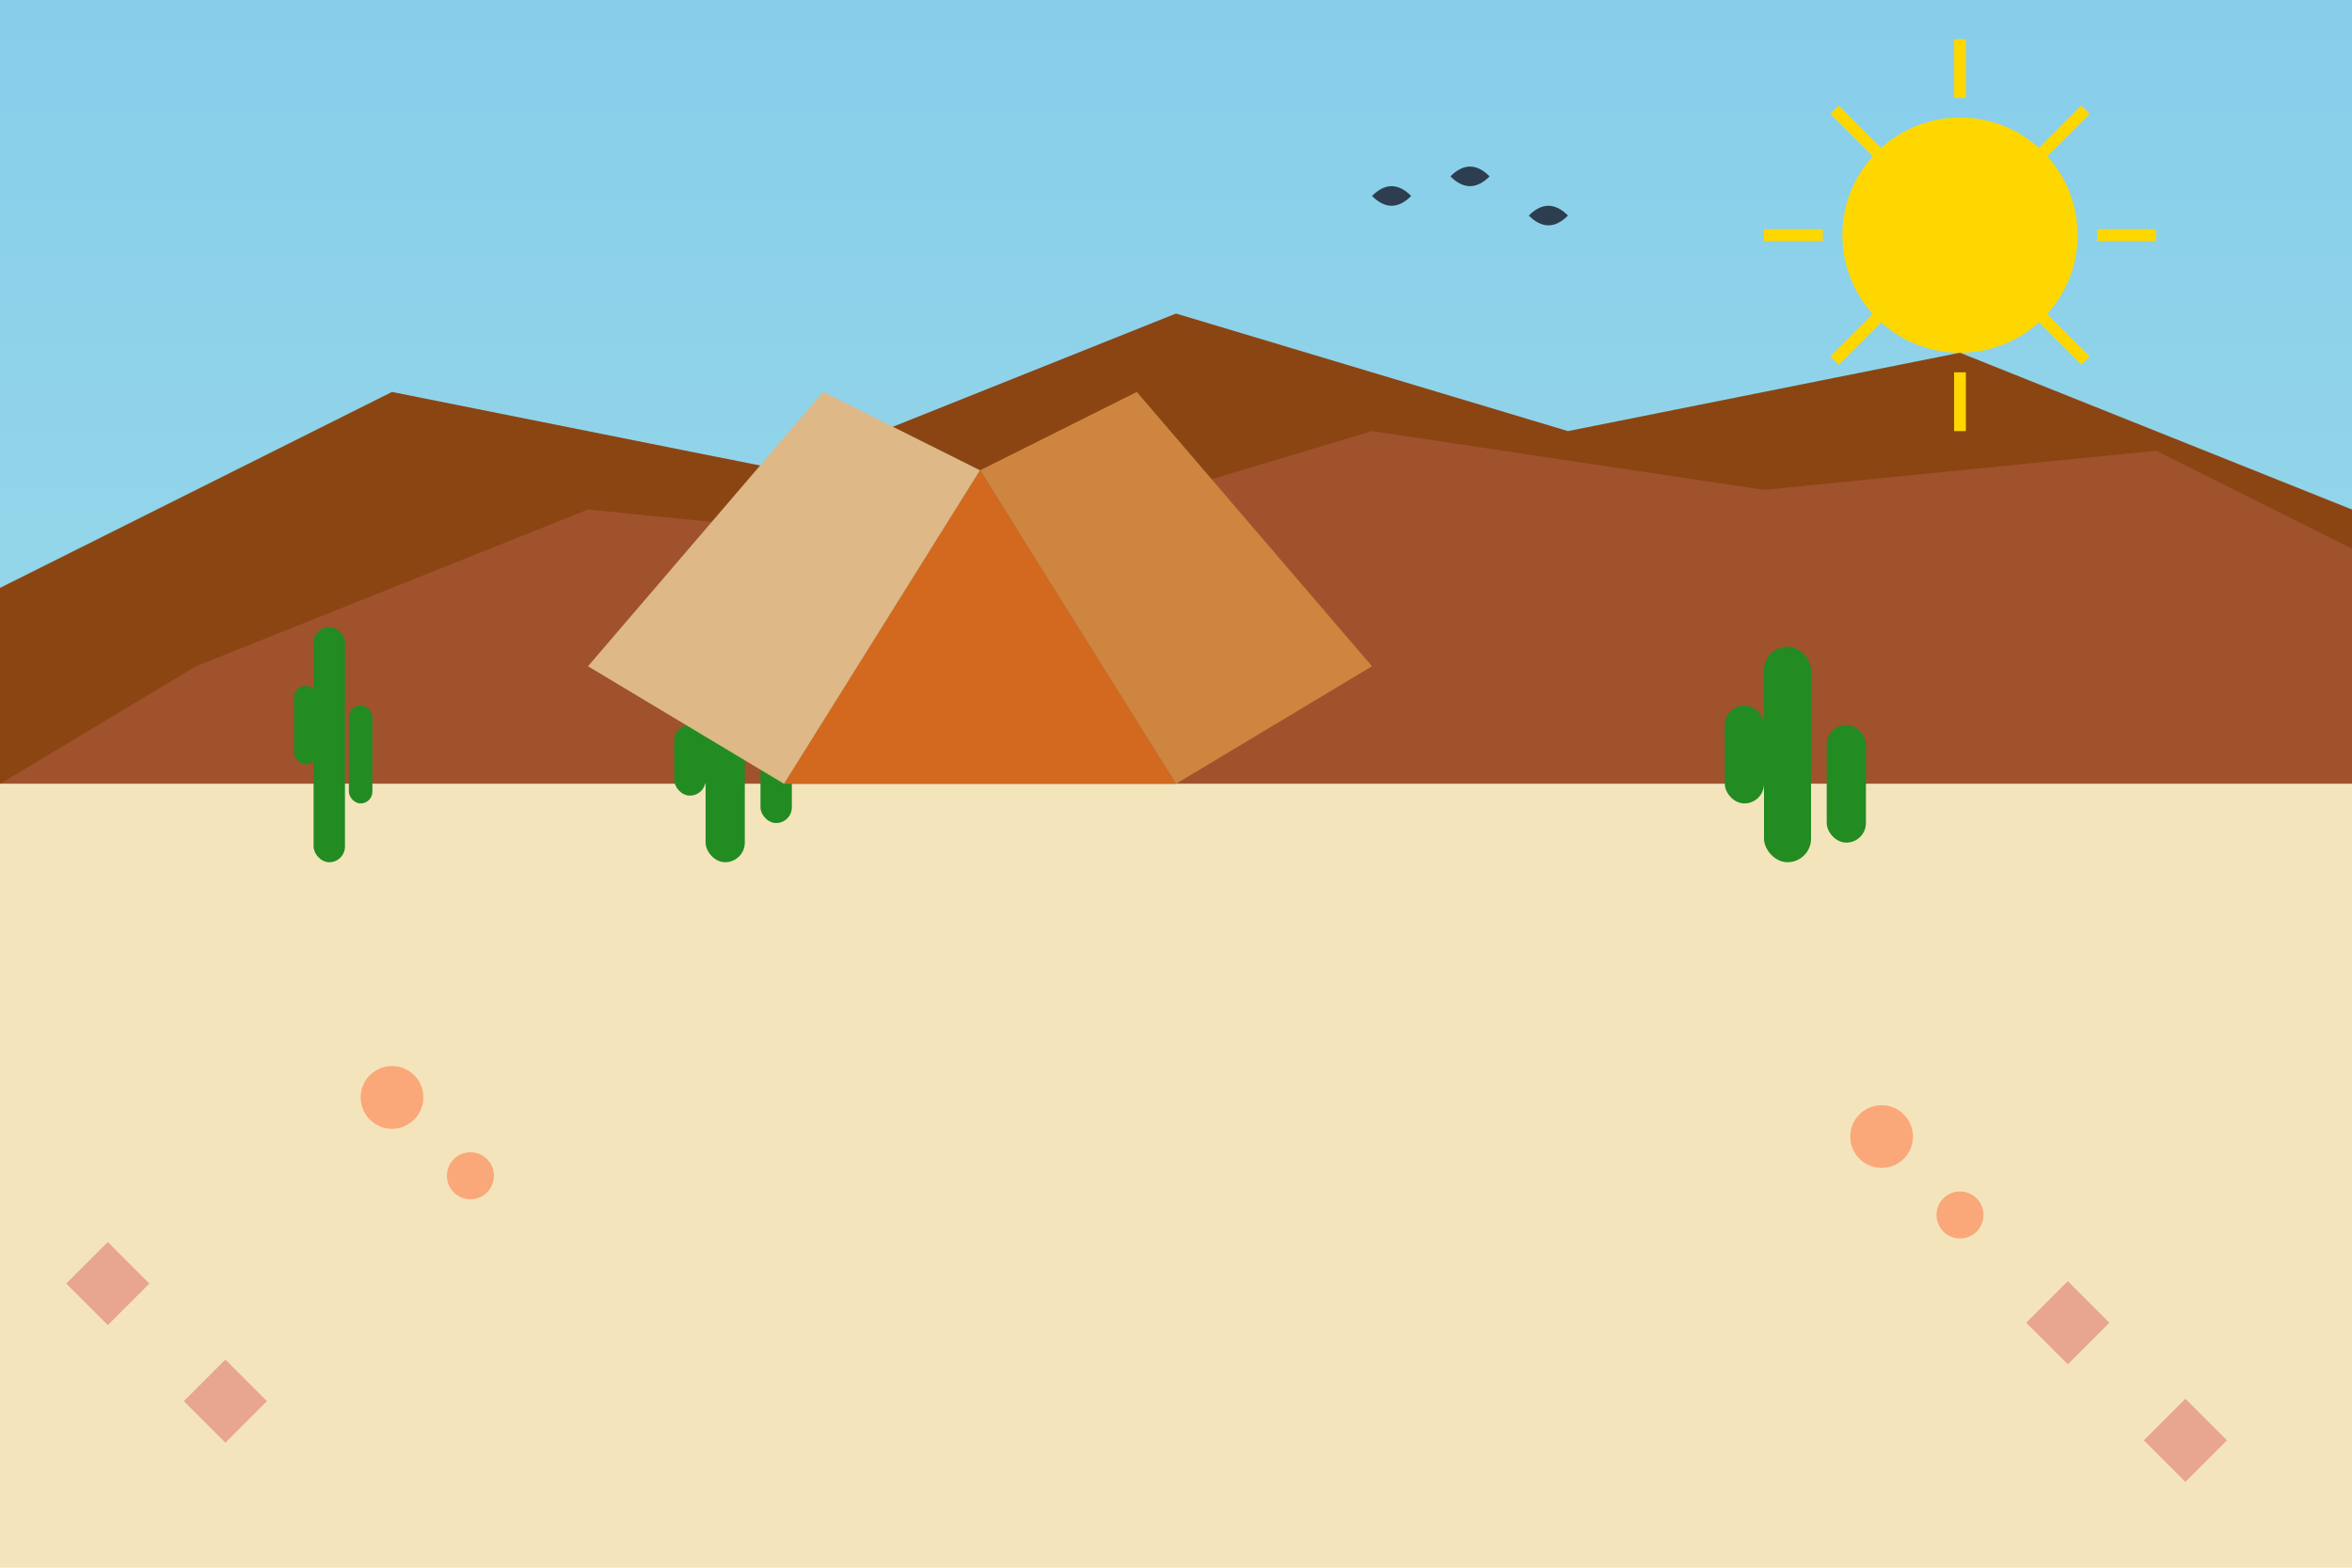 <svg width="600" height="400" viewBox="0 0 600 400" fill="none" xmlns="http://www.w3.org/2000/svg">
  <!-- Sky background -->
  <rect width="600" height="200" fill="url(#skyGradient)"/>
  
  <!-- Mountains -->
  <path d="M0 150 L100 100 L200 120 L300 80 L400 110 L500 90 L600 130 L600 200 L0 200 Z" fill="#8B4513"/>
  <path d="M50 170 L150 130 L250 140 L350 110 L450 125 L550 115 L600 140 L600 200 L0 200 Z" fill="#A0522D"/>
  
  <!-- Desert/ground -->
  <rect y="200" width="600" height="200" fill="#F4E4BC"/>
  
  <!-- Cacti -->
  <g fill="#228B22">
    <rect x="80" y="160" width="8" height="60" rx="4"/>
    <rect x="75" y="175" width="6" height="20" rx="3"/>
    <rect x="89" y="180" width="6" height="25" rx="3"/>
    
    <rect x="180" y="170" width="10" height="50" rx="5"/>
    <rect x="172" y="185" width="8" height="18" rx="4"/>
    <rect x="194" y="190" width="8" height="20" rx="4"/>
    
    <rect x="450" y="165" width="12" height="55" rx="6"/>
    <rect x="440" y="180" width="10" height="25" rx="5"/>
    <rect x="466" y="185" width="10" height="30" rx="5"/>
  </g>
  
  <!-- Pyramid -->
  <path d="M250 120 L200 200 L300 200 Z" fill="#D2691E"/>
  <path d="M250 120 L300 200 L350 170 L290 100 Z" fill="#CD853F"/>
  <path d="M250 120 L200 200 L150 170 L210 100 Z" fill="#DEB887"/>
  
  <!-- Sun -->
  <circle cx="500" cy="60" r="30" fill="#FFD700"/>
  <g stroke="#FFD700" stroke-width="3">
    <line x1="500" y1="10" x2="500" y2="25"/>
    <line x1="500" y1="95" x2="500" y2="110"/>
    <line x1="450" y1="60" x2="465" y2="60"/>
    <line x1="535" y1="60" x2="550" y2="60"/>
    <line x1="468" y1="28" x2="479" y2="39"/>
    <line x1="521" y1="81" x2="532" y2="92"/>
    <line x1="468" y1="92" x2="479" y2="81"/>
    <line x1="521" y1="39" x2="532" y2="28"/>
  </g>
  
  <!-- Birds -->
  <g fill="#2C3E50">
    <path d="M350 50 Q355 45 360 50 Q355 55 350 50"/>
    <path d="M370 45 Q375 40 380 45 Q375 50 370 45"/>
    <path d="M390 55 Q395 50 400 55 Q395 60 390 55"/>
  </g>
  
  <!-- Mexican patterns -->
  <g fill="#CE1126" opacity="0.3">
    <rect x="20" y="320" width="15" height="15" transform="rotate(45 27.5 327.5)"/>
    <rect x="50" y="350" width="15" height="15" transform="rotate(45 57.5 357.5)"/>
    <rect x="520" y="330" width="15" height="15" transform="rotate(45 527.5 337.5)"/>
    <rect x="550" y="360" width="15" height="15" transform="rotate(45 557.5 367.5)"/>
  </g>
  
  <!-- Decorative elements -->
  <g fill="#FF6B35" opacity="0.5">
    <circle cx="100" cy="280" r="8"/>
    <circle cx="120" cy="300" r="6"/>
    <circle cx="480" cy="290" r="8"/>
    <circle cx="500" cy="310" r="6"/>
  </g>
  
  <defs>
    <linearGradient id="skyGradient" x1="0%" y1="0%" x2="0%" y2="100%">
      <stop offset="0%" style="stop-color:#87CEEB;stop-opacity:1" />
      <stop offset="100%" style="stop-color:#98D8E8;stop-opacity:1" />
    </linearGradient>
  </defs>
</svg>
